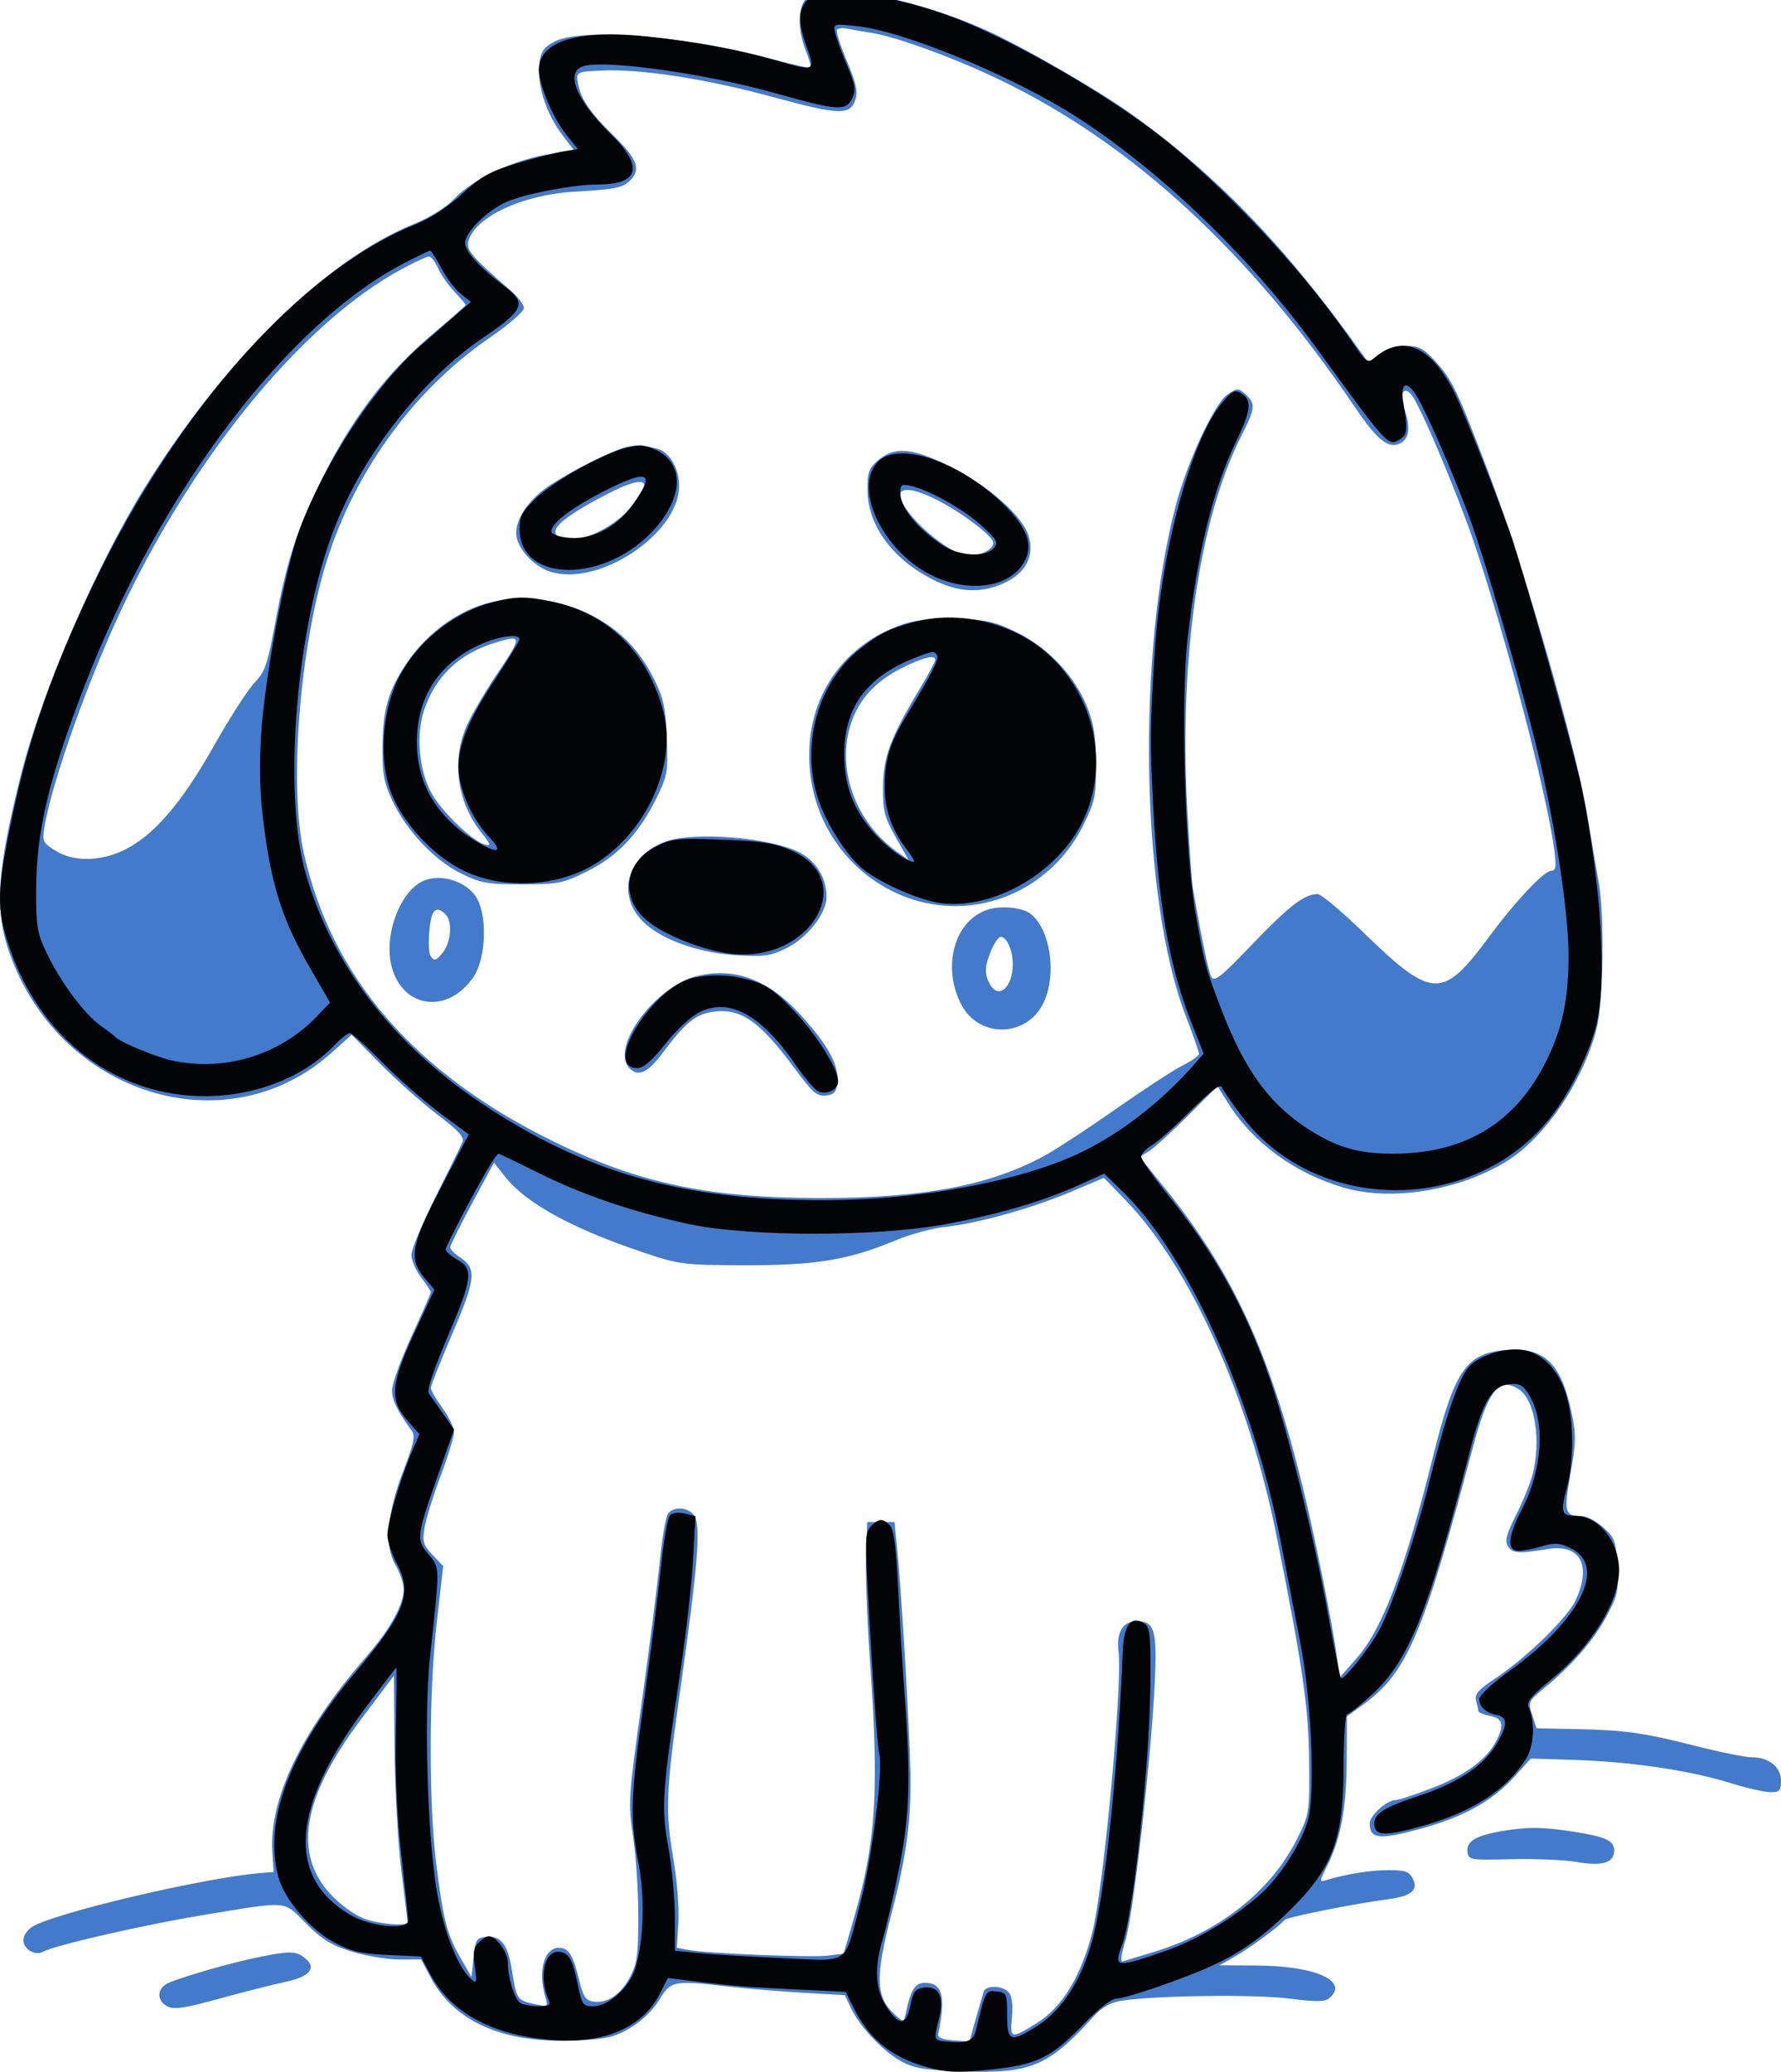<?xml version="1.0" encoding="UTF-8"?> <svg xmlns="http://www.w3.org/2000/svg" width="209" height="243" viewBox="0 0 209 243" fill="none"><g clip-path="url(#clip0_116_514)"><path fill-rule="evenodd" clip-rule="evenodd" d="M94.562 -0.108C93.603 0.952 93.597 3.528 94.548 5.908C94.955 6.927 95.211 7.837 95.117 7.93C95.023 8.023 93.102 7.598 90.849 6.987C81.421 4.427 70.287 3.34 65.926 4.553C64.99 4.813 64.004 5.439 63.734 5.942C62.529 8.198 63.596 12.754 66.081 15.959L67.338 17.581L64.189 18.122C60.156 18.815 55.517 21.014 53.373 23.248C52.317 24.348 50.497 25.487 48.477 26.31C38.175 30.509 26.205 42.282 16.832 57.434C11.252 66.454 4.909 81.171 2.52 90.642C-0.354 102.03 -0.672 106.646 1.07 111.652C6.916 128.449 26.611 134.561 38.984 123.418L41.261 121.368L44.655 124.806C46.522 126.697 49.523 129.361 51.324 130.727C53.835 132.632 54.52 133.389 54.266 133.975C54.084 134.395 52.663 137.28 51.106 140.387C49.551 143.494 48.278 146.553 48.278 147.185C48.278 147.817 48.79 149.007 49.416 149.829C50.042 150.651 50.554 151.431 50.554 151.562C50.554 151.694 49.53 154.037 48.278 156.769C47.026 159.502 46.002 162.333 46.003 163.06C46.004 164.234 46.603 165.462 48.334 167.84C48.748 168.409 48.547 169.367 47.374 172.401C45.406 177.49 45.073 181.29 46.396 183.537C46.93 184.444 47.367 185.725 47.367 186.384C47.367 188.225 45.794 191.074 42.998 194.294C35.371 203.08 31.559 210.998 31.962 217.22L32.114 219.567L30.521 219.697C23.943 220.233 6.271 224.398 3.772 226C3.208 226.361 2.747 227.056 2.747 227.543C2.747 228.614 4.109 229.436 5.036 228.925C6.406 228.168 16.922 225.756 23.724 224.637C34.05 222.939 33.178 222.869 35.91 225.606C37.792 227.491 38.88 228.159 41.273 228.899C42.925 229.41 45.433 229.828 46.847 229.828H49.417L50.525 231.919C53.297 237.154 59.112 239.698 67.469 239.332C71.168 239.17 72.077 238.964 73.957 237.86C75.295 237.075 76.612 235.803 77.35 234.585C78.732 232.303 78.98 232.255 85.582 233.012C87.728 233.258 91.656 233.584 94.312 233.736L99.141 234.012L99.872 235.548C100.934 237.779 103.708 240.692 105.843 241.817C107.363 242.618 108.675 242.824 113.158 242.964C120.973 243.209 123.072 242.322 128.276 236.578C129.334 235.411 130.264 234.884 131.658 234.66C135.461 234.051 147.343 233.901 151.308 234.412C154.404 234.811 155.46 234.802 155.975 234.375C158.379 232.376 154.393 230.574 147.485 230.536L143.11 230.513L144.92 229.483C146.675 228.484 150.256 225.844 150.725 225.203C150.967 224.871 158.823 223.294 162.878 222.763C165.656 222.398 166.504 221.669 165.762 220.28C165.351 219.511 164.824 219.341 162.885 219.35C160.763 219.36 157.952 219.817 155.586 220.536C154.817 220.77 154.825 220.659 155.702 218.937C157.322 215.756 158.005 212.14 158.034 206.587L158.061 201.324L159.958 199.945C165.121 196.189 166.994 191.807 172.819 169.855C174.627 163.039 175.906 161.423 178.267 162.972C180.14 164.201 180.89 169.074 179.819 173.048C179.548 174.051 178.682 176.158 177.893 177.73C176.754 180.001 176.564 180.75 176.966 181.378C177.489 182.196 178.27 182.249 181.558 181.693C185.405 181.043 186.807 183.516 184.929 187.642C183.987 189.712 179.181 194.399 175.464 196.871C173.464 198.201 173.019 198.717 173.222 199.471C173.36 199.988 173.477 200.54 173.48 200.697C173.484 200.854 174.101 201.105 174.852 201.256C176.386 201.563 176.56 202.302 175.558 204.243C174.457 206.378 171.931 208.224 168.076 209.713C166.06 210.492 164.123 211.13 163.773 211.13C162.762 211.13 160.738 212.94 160.738 213.843C160.738 215.69 161.809 215.822 166.516 214.552C171.723 213.147 175.112 211.277 177.753 208.351L179.644 206.256L184.874 206.428C191.463 206.646 198.308 207.656 202.92 209.091C204.887 209.703 207.059 210.207 207.748 210.211C208.832 210.217 209 210.037 209 208.875C209 207.258 207.586 206.113 205.588 206.113C204.824 206.113 201.848 205.515 198.973 204.783C192.804 203.214 190.687 202.919 184.756 202.802L180.319 202.714L179.804 201.151C179.302 199.628 179.34 199.545 181.275 197.947C184.538 195.253 187.038 192.363 188.55 189.538C189.841 187.126 189.958 186.572 189.794 183.67C189.629 180.741 189.488 180.353 188.145 179.151C187.337 178.428 186.218 177.833 185.658 177.83C183.601 177.816 183.493 177.424 184.294 172.898C184.931 169.297 184.956 168.256 184.464 165.867C183.216 159.817 181.229 157.933 176.54 158.359C172.048 158.767 170.667 160.814 168.19 170.744C164.836 184.185 162.247 191.028 159.205 194.49L157.229 196.74L156.914 194.471C156.35 190.42 154.354 180.482 152.933 174.644C149.082 158.829 144.713 149.302 136.821 139.51L133.746 135.695L134.835 135.02C135.434 134.649 137.486 132.782 139.396 130.874L142.868 127.403L144.139 129.415C147.091 134.089 151.989 137.65 157.762 139.319C163.316 140.925 171.246 139.634 176.784 136.223C181.298 133.441 185.809 126.791 187.369 120.618C188.166 117.466 188.305 107.291 187.604 103.459C187.356 102.101 186.75 98.526 186.258 95.516C185.016 87.912 178.726 66.073 174.81 55.764C170.972 45.663 170.43 44.533 168.341 42.27C167.025 40.845 166.459 40.56 164.949 40.56C163.772 40.56 162.691 40.911 161.866 41.561C160.613 42.548 160.585 42.55 159.966 41.675C151.133 29.188 142.739 20.467 132.626 13.27C128.736 10.501 119.949 5.442 115.758 3.559C106.921 -0.413 96.47 -2.221 94.562 -0.108ZM98.204 3.503C98.087 3.693 98.621 5.35 99.391 7.185C100.508 9.847 100.705 10.77 100.364 11.745C99.738 13.539 98.44 13.492 90.777 11.399C83.049 9.289 75.265 8.074 70.737 8.271C67.71 8.403 67.632 8.437 67.789 9.547C68.062 11.475 69.15 13.12 71.974 15.88C74.78 18.622 75.25 19.861 73.97 21.144C73.082 22.033 72.258 22.202 67.381 22.488C61.275 22.845 55.702 25.463 54.955 28.323C54.694 29.323 55.471 30.226 59.839 33.996C60.742 34.776 61.481 35.74 61.481 36.138C61.481 36.536 59.654 38.115 57.414 39.652C48.328 45.885 41.212 55.86 38.04 66.811C35.057 77.107 33.959 92.543 35.67 100.129C38.95 114.676 48.646 125.865 64.896 133.853C74.924 138.783 83.07 140.512 96.312 140.52C108.556 140.526 116.448 138.997 122.907 135.363C124.307 134.576 128.013 132.136 131.143 129.941C134.273 127.746 137.705 125.512 138.769 124.976C139.833 124.44 140.704 123.822 140.704 123.601C140.704 123.38 139.995 121.359 139.127 119.109C133.892 105.53 133.349 76.716 137.999 59.209C139.376 54.023 142.555 47.245 144.079 46.245C145.221 45.495 145.325 45.497 146.18 46.271C147.379 47.358 147.325 47.85 145.648 51.177C140.726 60.935 138.381 77.06 139.318 94.703C139.555 99.163 139.856 103.429 139.987 104.181C141.044 110.262 141.797 113.881 142.144 114.554C142.491 115.227 143.226 114.647 146.954 110.757C151.245 106.279 153.083 104.866 154.616 104.866C155.03 104.866 157.448 106.887 159.988 109.358C168.052 117.2 169.287 117.253 174.655 109.993C177.833 105.696 181.193 102.129 182.065 102.129C182.578 102.129 182.647 101.642 182.401 99.735C181.556 93.192 176.712 74.646 172.96 63.591C171.11 58.14 167.098 48.576 165.825 46.579C164.86 45.067 164.119 45.995 164.779 47.89C165.546 50.094 165.407 51.411 164.35 51.978C162.973 52.716 161.631 51.656 158.984 47.74C146.706 29.579 132.79 16.768 117.256 9.328C111.87 6.748 105.173 4.306 102.231 3.849C101.23 3.693 99.962 3.474 99.413 3.362C98.865 3.25 98.321 3.314 98.204 3.503ZM47.123 31.575C35.844 37.666 23.3 52.724 14.753 70.432C10.581 79.075 6.064 91.69 5.198 97.118C4.95 98.67 5.054 98.881 6.51 99.782C8.599 101.076 11.675 101.064 14.46 99.752C17.936 98.116 21.256 94.297 25.057 87.564C26.935 84.237 29.1 80.867 29.868 80.073C31.098 78.803 31.39 77.95 32.32 72.935C33.716 65.397 35.036 61.478 38.328 55.097C41.72 48.522 45.636 43.506 50.731 39.208C52.888 37.389 54.652 35.842 54.652 35.77C54.652 35.698 54.052 34.996 53.318 34.209C52.584 33.422 51.715 32.169 51.386 31.425C51.056 30.68 50.581 30.075 50.329 30.081C50.077 30.086 48.635 30.759 47.123 31.575ZM73.547 52.422C71.841 52.803 66.902 55.291 64.293 57.084C62.03 58.639 60.575 60.769 60.573 62.53C60.57 64.164 62.499 66.37 64.513 67.035C70.194 68.914 79.694 62.617 79.694 56.974C79.694 54.889 78.515 52.932 77.067 52.614C76.383 52.464 75.619 52.291 75.368 52.229C75.118 52.167 74.298 52.254 73.547 52.422ZM103.053 53.975C101.939 54.935 101.779 55.392 101.798 57.541C101.837 61.772 104.985 65.896 109.942 68.208C112.723 69.505 115.238 69.569 117.795 68.406C120.367 67.236 121.422 65.237 120.715 62.873C120.006 60.505 116.041 56.996 111.499 54.72C107.113 52.521 104.96 52.331 103.053 53.975ZM71.27 57.94C65.623 60.866 63.979 62.482 65.996 63.123C68.126 63.8 72.359 61.773 74.236 59.178C74.984 58.144 75.596 57.123 75.596 56.91C75.596 56.155 73.967 56.542 71.27 57.94ZM105.646 58.05C105.646 60.095 111.408 65.188 113.722 65.188C115.114 65.188 116.573 64.41 116.573 63.669C116.573 62.914 112.861 60.099 109.905 58.613C107.333 57.319 105.646 57.096 105.646 58.05ZM56.068 71.099C52.797 72.307 49.788 74.717 47.717 77.786C45.54 81.013 44.907 83.241 44.883 87.763C44.867 90.769 45.072 91.853 46.046 93.92C47.702 97.434 50.994 100.918 54.104 102.448C56.423 103.589 57.188 103.725 61.261 103.725C65.495 103.725 66.038 103.618 68.863 102.226C72.437 100.465 74.982 97.789 77.014 93.655C78.335 90.966 78.408 90.548 78.247 86.544C78.103 82.955 77.868 81.874 76.741 79.625C74.931 76.011 72.462 73.59 68.839 71.876C64.895 70.01 59.848 69.703 56.068 71.099ZM106.231 73.125C98.227 75.718 93.843 83.067 95.205 91.609C96.41 99.164 102.489 105.144 109.971 106.135C117.014 107.069 123.931 103.291 127.142 96.756C128.506 93.98 128.637 93.347 128.619 89.597C128.604 86.468 128.361 84.882 127.603 82.974C126.152 79.319 123.064 76.016 119.413 74.215C116.739 72.895 115.871 72.7 112.26 72.608C109.749 72.544 107.403 72.746 106.231 73.125ZM57.986 75.421C53.847 76.718 51.12 79.323 49.782 83.259C48.773 86.222 49.183 90.544 50.721 93.172C52.011 95.378 55.498 98.694 56.917 99.066C57.67 99.263 57.602 99.044 56.475 97.635C53.587 94.029 52.947 89.035 54.848 84.946C55.451 83.647 56.986 81.04 58.258 79.152C61.354 74.556 61.34 74.371 57.986 75.421ZM106.668 77.947C103.509 79.383 101.476 81.217 100.343 83.653C97.812 89.097 99.926 96.094 105.249 99.891L106.628 100.874L105.113 98.195C103.784 95.846 103.6 95.123 103.619 92.324C103.644 88.792 104.495 86.503 107.865 80.907C108.899 79.191 109.744 77.62 109.744 77.416C109.744 76.827 108.755 76.997 106.668 77.947ZM78.1 98.71C73.791 100.236 72.372 104.601 75.153 107.775C77.116 110.013 81.669 111.743 86.379 112.039C89.608 112.242 90.386 112.137 92.225 111.245C94.717 110.037 96.995 107.154 96.995 105.208C96.995 102.914 95.716 100.883 93.652 99.898C90.069 98.187 81.438 97.527 78.1 98.71ZM49.734 103.296C46.946 104.47 44.984 109.747 45.971 113.417C47.29 118.326 52.583 118.972 55.562 114.588C57.115 112.305 57.217 106.997 55.746 105.022C54.448 103.278 51.67 102.481 49.734 103.296ZM115.944 106.685C112.033 107.919 110.498 113.297 112.78 117.77C114.873 121.871 120.607 121.707 122.518 117.491C124.01 114.199 123.261 109.102 121.012 107.238C120.056 106.446 117.563 106.174 115.944 106.685ZM50.853 107.032C50.33 107.883 50.115 111.538 50.55 112.163C50.96 112.749 51.157 112.693 51.929 111.77C52.932 110.573 53.127 108.081 52.284 107.237C51.659 106.61 51.157 106.538 50.853 107.032ZM116.322 111.464C115.54 113.339 115.499 114.196 116.134 115.385C117.154 117.295 118.85 115.853 118.85 113.075C118.85 111.477 118.148 109.882 117.445 109.882C117.19 109.882 116.685 110.594 116.322 111.464ZM81.772 114.482C76.859 115.682 71.536 122.964 73.866 125.297C74.917 126.35 76.037 125.826 77.802 123.45C80.301 120.089 81.592 119.008 83.474 118.702C86.846 118.154 89.071 119.656 93.242 125.301C95.356 128.162 95.876 128.614 96.919 128.494C97.914 128.379 98.159 128.091 98.274 126.905C98.466 124.915 97.139 122.52 93.863 118.942C90.14 114.877 86.162 113.41 81.772 114.482ZM55.4 141.139C53.987 143.76 52.831 146.087 52.831 146.311C52.831 146.536 53.34 147.053 53.962 147.461C55.968 148.778 55.857 149.938 53.102 156.38C51.701 159.657 50.554 162.543 50.554 162.794C50.554 163.045 51.169 164.1 51.92 165.139C52.671 166.178 53.285 167.459 53.283 167.985C53.281 168.512 52.568 170.834 51.697 173.145C50.827 175.455 49.981 178.185 49.818 179.212C49.557 180.839 49.678 181.243 50.764 182.379L52.009 183.681L51.269 190.153C50.311 198.523 50.295 211.617 51.233 218.951C52.055 225.377 52.477 226.956 54.144 229.828L55.335 231.881L55.562 229.6C55.764 227.58 55.92 227.305 56.929 227.187C58.785 226.969 59.582 227.973 60.084 231.161C60.61 234.504 60.7 234.632 62.795 235.075C64.319 235.397 64.333 235.386 63.96 234.097C63.108 231.152 63.881 228.46 65.579 228.46C66.721 228.46 67.235 229.258 67.929 232.109C68.436 234.196 68.722 234.643 69.631 234.772C71.265 235.003 72.829 233.955 73.925 231.896C74.763 230.322 74.905 229.298 74.908 224.812C74.911 221.927 74.635 217.709 74.296 215.438C73.699 211.445 73.732 210.928 75.305 199.704C76.2 193.321 77.155 185.848 77.428 183.097C77.7 180.347 78.142 177.833 78.409 177.51C79.173 176.588 80.966 176.81 81.548 177.898C82.242 179.198 81.84 184.019 79.892 197.763C78.118 210.278 78.037 212.272 79.061 218.293C79.465 220.664 79.711 223.92 79.609 225.529L79.423 228.454L80.811 228.711C83.065 229.128 95.248 229.62 97.202 229.372L99.003 229.144L100.252 224.822C102.815 215.949 103.175 210.043 102.088 194.711C101.759 190.071 101.554 184.529 101.632 182.397L101.776 178.521H103.369H104.963L105.267 181.485C105.782 186.502 106.726 202.405 106.838 207.937C106.948 213.373 106.384 217.646 104.707 224.095C102.648 232.012 102.72 234.25 105.106 236.379C106.046 237.217 106.062 237.211 106.339 235.922C106.888 233.368 107.414 232.565 108.54 232.565C110.602 232.565 111.019 234.17 110.1 238.564C110.012 238.985 110.567 239.221 111.867 239.316L113.763 239.455L114.506 236.808C114.915 235.352 115.336 233.905 115.442 233.591C115.709 232.798 117.708 232.877 118.396 233.707C118.756 234.142 118.886 235.216 118.751 236.63C118.509 239.151 118.633 239.178 121.698 237.266C124.652 235.423 126.838 231.838 128.186 226.626C129.504 221.532 131.734 197.649 131.258 193.737C130.979 191.446 131.759 190.15 133.42 190.15C135.528 190.15 135.824 191.251 135.488 197.84C135.037 206.713 132.968 224.717 132.068 227.615C131.554 229.27 131.446 230.15 131.771 230.044C132.052 229.953 133.652 229.467 135.327 228.965C143.001 226.662 149.128 221.846 152.202 215.699C153.663 212.778 153.68 212.671 153.625 206.578C153.569 200.253 152.872 195.444 149.775 180.001C146.532 163.829 139.686 148.645 132.089 140.772L129.549 138.141L125.679 139.782C121.096 141.726 114.801 143.484 110.93 143.9C109.401 144.065 106.791 144.771 105.13 145.469C99.644 147.774 95.732 148.422 87.434 148.4C80.206 148.381 79.754 148.325 75.515 146.907C67.206 144.129 61.765 141.157 59.3 138.05L57.971 136.374L55.4 141.139ZM45.771 197.146C45.522 197.482 44.015 199.483 42.421 201.593C35.35 210.955 34.288 217.695 39.124 222.519C40.386 223.777 41.967 224.831 43.094 225.167C45.05 225.748 47.822 225.918 47.822 225.456C47.822 225.309 47.495 222.59 47.095 219.413C46.695 216.237 46.337 209.79 46.298 205.087C46.26 200.384 46.228 196.536 46.227 196.536C46.225 196.535 46.02 196.81 45.771 197.146ZM176.16 214.786C173.201 215.287 172.035 215.999 172.206 217.2C172.343 218.159 172.515 218.187 177.356 218.064C180.111 217.993 183.569 218.142 185.04 218.395C188.039 218.909 189.422 218.487 189.422 217.059C189.422 215.877 188.439 215.427 184.554 214.827C180.921 214.267 179.276 214.259 176.16 214.786ZM30.066 229.618C26.99 230.257 22.101 231.65 19.935 232.505C18.423 233.101 18.266 234.59 19.638 235.325C20.4 235.734 21.615 235.555 25.67 234.44C28.463 233.672 31.976 232.781 33.477 232.462C36.44 231.831 37.251 230.771 35.683 229.58C34.673 228.814 33.905 228.819 30.066 229.618Z" fill="#437ACC"></path><path fill-rule="evenodd" clip-rule="evenodd" d="M95.623 -0.631C93.749 0.361 93.435 2.113 94.571 5.238C95.735 8.437 95.741 8.434 90.827 7.024C86.605 5.812 81.814 4.922 76.222 4.308C67.913 3.396 63.242 4.792 63.242 8.188C63.242 9.92 64.895 13.851 66.423 15.756L67.811 17.485L66.096 17.762C65.154 17.916 62.696 18.546 60.635 19.164C57.475 20.111 56.477 20.668 54.252 22.727C52.576 24.278 50.559 25.592 48.717 26.336C35.398 31.709 20.94 47.844 11.039 68.385C6.269 78.281 3.426 86.361 1.5 95.499C-0.415 104.58 -0.459 106.55 1.155 111.247C4.833 121.962 13.729 128.639 24.234 128.57C30.106 128.531 35.716 126.291 39.286 122.56C40.017 121.796 40.808 121.171 41.044 121.171C41.28 121.171 43.004 122.725 44.876 124.623C46.748 126.522 49.793 129.196 51.642 130.566L55.007 133.057L51.829 139.139C48.224 146.037 47.925 147.632 49.815 149.881L50.98 151.267L48.675 156.232C45.848 162.327 45.688 164.192 47.793 166.592L49.214 168.213L48.294 170.375C46.942 173.552 45.46 178.612 45.46 180.05C45.46 180.74 45.951 182.228 46.551 183.359C48.427 186.892 47.571 189.174 41.787 196.051C34.028 205.275 30.892 213.554 32.663 220.137C33.368 222.76 36.32 226.236 39.157 227.784C41.164 228.879 42.26 229.141 45.488 229.296L49.392 229.485L50.47 231.519C52.897 236.102 57.85 238.764 64.914 239.282C70.939 239.725 75.424 237.781 77.422 233.86L78.37 231.999L81.179 232.346C86.02 232.945 87.024 233.028 93.214 233.331L99.248 233.626L100.176 235.499C101.994 239.163 104.608 241.289 108.694 242.426C111.078 243.09 112.202 243.142 115.989 242.766C121.61 242.206 123.306 241.401 127.08 237.5C128.959 235.558 130.443 234.403 131.061 234.403C132.192 234.403 138.984 232.058 142.352 230.505C145.545 229.032 148.035 227.274 151.051 224.366C156.362 219.242 157.665 215.862 157.672 207.19C157.675 203.826 157.854 201.073 158.071 201.073C158.288 201.073 159.62 200.016 161.031 198.724C165.323 194.796 167.659 188.989 172.452 170.334C173.972 164.42 175.065 162.551 177.123 162.349C178.343 162.23 178.723 162.443 179.458 163.652C181.365 166.792 181.007 172.404 178.608 176.995C176.94 180.188 176.8 181.896 178.206 181.896C178.741 181.896 179.979 181.656 180.958 181.363C182.44 180.918 182.997 180.954 184.304 181.578C188.654 183.655 185.469 190.02 177.07 196.035C175.124 197.428 173.585 198.865 173.585 199.289C173.585 200.19 174.38 200.91 175.632 201.143C177 201.398 176.946 202.453 175.447 204.821C173.895 207.271 170.887 209.206 166.29 210.709C162.524 211.941 161.274 212.731 161.274 213.882C161.274 215.315 162.352 215.405 166.406 214.311C172.641 212.629 176.788 209.999 179.092 206.267C180.05 204.715 180.165 201.947 179.349 200.136C179.118 199.625 179.852 198.76 181.993 197.021C186.684 193.209 190 187.894 190 184.184C190 180.787 187.574 177.787 184.827 177.787C183.226 177.787 183.107 177.389 183.86 174.555C184.727 171.291 184.703 166.67 183.802 163.631C182.961 160.796 181.068 158.773 178.869 158.36C176.811 157.973 173.696 158.901 172.418 160.281C171.202 161.595 169.683 165.992 167.709 173.906C166.161 180.113 163.538 187.916 161.961 191.004C160.908 193.065 157.672 197.162 157.351 196.84C157.259 196.748 156.55 193.194 155.775 188.942C154.212 180.367 151.089 167.766 149.048 161.807C146.258 153.658 142.534 146.932 137.063 140.16C135.333 138.017 133.916 135.995 133.916 135.665C133.916 135.335 134.482 134.731 135.174 134.322C135.865 133.913 137.938 132.071 139.781 130.228C141.977 128.032 143.211 127.09 143.364 127.492C143.492 127.83 144.547 129.36 145.71 130.893C154.808 142.888 174.141 142.399 182.775 129.954C184.722 127.146 186.593 123.152 187.317 120.258C188.612 115.079 187.923 103.858 185.608 92.407C184.812 88.47 178.562 66.204 177.169 62.346C175.349 57.301 171.787 48.317 170.813 46.31C168.036 40.593 164.613 39.073 161.204 42.044C160.527 42.634 160.295 42.475 158.957 40.502C153.579 32.573 145.309 23.522 137.564 17.089C131.637 12.165 120.739 5.679 113.079 2.516C106.557 -0.176 97.761 -1.762 95.623 -0.631ZM98.013 3.872C98.152 4.476 98.779 6.184 99.407 7.667C100.324 9.832 100.452 10.572 100.061 11.433C99.313 13.076 98.431 13.023 90.799 10.881C82.858 8.653 71.377 7.025 68.573 7.73C66.236 8.317 67.517 11.639 71.641 15.685C75.581 19.55 75.059 21.637 70.152 21.637C67.359 21.637 61.765 22.693 59.527 23.643C57.257 24.607 54.579 27.22 54.579 28.471C54.579 29.513 56.255 31.355 59.303 33.663C61.816 35.565 61.458 36.394 56.759 39.563C49.627 44.373 42.733 53.139 39.325 61.733C34.791 73.164 33.123 92.854 35.875 102.451C38.914 113.051 46.058 122.412 56.39 129.332C68.7 137.577 80.075 140.802 96.755 140.775C107.76 140.756 119.4 138.629 126.474 135.343C131.323 133.091 136.208 129.33 140.207 124.773L141.252 123.58L139.891 120.149C137.205 113.377 135.925 106.123 135.311 94.198C134.938 86.945 134.958 85.147 135.513 76.426C136.275 64.467 139.791 51.534 143.467 47.175C144.573 45.864 144.926 45.689 145.622 46.11C146.946 46.91 146.831 48.121 145.091 51.7C142.349 57.342 140.498 64.867 139.352 75.035C138.55 82.153 139.048 99.812 140.249 106.789C141.34 113.133 141.494 113.7 143.522 118.888C146.068 125.401 148.833 129.25 153.001 132.084C156.539 134.49 159.241 135.326 163.456 135.32C171.961 135.307 177.878 131.708 181.503 124.345C183.35 120.595 184.066 117.186 184.07 112.128C184.073 107.584 182.844 98.922 181.011 90.58C179.462 83.531 174.437 66.029 172.384 60.539C170.316 55.004 167.415 48.358 166.213 46.403C165.074 44.549 164.283 44.928 164.664 47.145C165.204 50.286 165.155 50.967 164.352 51.482C162.899 52.415 163.031 52.558 154.44 40.76C146.797 30.264 136.515 20.336 126.621 13.896C119.207 9.071 106.163 3.652 100.546 3.064C97.781 2.775 97.763 2.78 98.013 3.872ZM47.392 30.885C33.626 38.027 18.642 57.837 9.95 80.385C5.724 91.347 4.282 97.384 4.24 104.278C4.215 108.534 4.347 109.362 5.415 111.658C6.967 114.998 9.909 118.973 11.814 120.306C12.639 120.883 13.417 121.479 13.542 121.631C13.998 122.183 18.112 123.909 20.021 124.349C26.2 125.777 32.816 123.794 37.192 119.204L38.727 117.593L36.364 113.495C33.269 108.124 32.002 104.328 31.076 97.657C30.509 93.564 30.395 90.735 30.626 86.471C30.986 79.833 33.439 66.686 35.184 62.043C38.185 54.06 44.062 45.168 49.439 40.478C51.099 39.03 53.087 37.298 53.858 36.629L55.258 35.413L54.085 34.489C53.44 33.981 52.415 32.628 51.808 31.482C51.202 30.336 50.602 29.4 50.476 29.401C50.35 29.403 48.963 30.071 47.392 30.885ZM69.177 54.327C66.873 55.483 64.082 57.297 62.975 58.358C61.255 60.008 60.965 60.55 60.977 62.08C61.029 68.501 71.222 68.419 76.907 61.951C80.054 58.372 80.26 54.69 77.408 53.003C75.364 51.794 73.696 52.062 69.177 54.327ZM102.99 54.197C100.259 57.109 103.218 63.931 108.572 67.066C112.661 69.459 117.646 69.224 119.757 66.538C121.563 64.238 120.742 61.806 117.033 58.466C111.877 53.825 105.235 51.806 102.99 54.197ZM70.662 57.726C66.807 59.705 64.454 61.572 64.735 62.428C64.831 62.719 65.818 63.018 66.929 63.092C69.725 63.278 72.561 61.705 74.494 58.895C76.961 55.31 75.961 55.005 70.662 57.726ZM105.647 57.784C105.647 59.508 107.531 61.868 110.541 63.913C112.483 65.233 115.685 65.419 116.639 64.268C117.178 63.617 116.994 63.287 115.18 61.642C113.064 59.725 109.161 57.534 106.901 56.994C105.799 56.731 105.647 56.827 105.647 57.784ZM57.738 70.658C52.976 71.944 48.667 75.517 46.599 79.894C44.813 83.674 44.501 89.272 45.874 92.907C47.267 96.592 51.024 100.584 54.662 102.244C58.475 103.985 63.439 104.065 67.571 102.455C74.798 99.638 79.726 90.484 77.83 83.4C75.972 76.456 71.386 71.966 64.702 70.547C61.727 69.915 60.411 69.937 57.738 70.658ZM107.104 72.999C104.204 73.817 103.221 74.31 100.964 76.082C96.118 79.885 94.018 87.022 95.889 93.329C96.708 96.092 98.942 99.78 100.914 101.625C102.745 103.338 107.824 105.624 110.502 105.942C116.682 106.675 124.153 102.335 127.058 96.326C130.208 89.812 128.528 81.734 122.981 76.716C118.893 73.017 112.42 71.502 107.104 72.999ZM56.175 75.677C51.389 77.918 48.886 81.879 48.919 87.156C48.95 91.851 51.189 95.708 55.457 98.419C58.265 100.202 59.238 100.109 57.453 98.228C55.684 96.363 54.326 93.656 53.912 91.168C53.428 88.252 54.63 84.915 57.991 79.844C59.626 77.38 60.962 75.192 60.962 74.982C60.962 74.25 58.439 74.616 56.175 75.677ZM107.135 77.25C101.635 79.455 99.025 83.103 99.07 88.526C99.101 92.303 100.174 95.045 102.731 97.878C104.222 99.531 106.406 101.082 107.243 101.082C107.394 101.082 107 100.403 106.368 99.573C104.632 97.294 103.822 94.98 103.826 92.307C103.829 89.085 104.404 87.194 106.368 83.941C109.369 78.972 110.225 77.282 109.96 76.852C109.62 76.301 109.438 76.327 107.135 77.25ZM76.981 99.296C73.246 101.211 72.749 105.301 75.927 107.973C77.952 109.675 82.522 111.483 85.764 111.864C95.163 112.968 100.833 103.182 92.798 99.72C90.853 98.882 89.299 98.645 84.683 98.48C79.442 98.292 78.809 98.36 76.981 99.296ZM81.499 114.657C76.729 115.552 70.603 125.28 74.809 125.28C75.512 125.28 76.523 124.4 78.083 122.427C79.386 120.779 81.096 119.204 82.127 118.7C85.629 116.988 89.373 119.058 93.389 124.927C94.374 126.365 95.539 127.735 95.979 127.97C96.947 128.489 98.351 127.82 98.351 126.841C98.351 125.399 95.953 121.534 93.288 118.682C91.064 116.301 90.034 115.559 88.188 115.01C85.938 114.341 83.789 114.228 81.499 114.657ZM57.412 136.809C55.686 139.691 52.299 146.153 52.302 146.558C52.304 146.784 52.919 147.318 53.67 147.746C55.596 148.843 55.456 149.916 52.475 156.906C50.888 160.628 50.065 163.108 50.309 163.432C50.526 163.72 51.284 164.791 51.993 165.812L53.283 167.669L51.455 172.842C48.864 180.169 48.816 180.566 50.285 182.315C51.642 183.93 51.636 183.51 50.454 194.452C49.718 201.256 50.169 215.748 51.314 222.136C52.155 226.831 53.798 230.903 55.381 232.219C55.932 232.677 55.983 232.447 55.72 230.686C55.477 229.068 55.575 228.449 56.166 227.856C56.583 227.439 57.114 227.098 57.347 227.098C58.228 227.098 59.594 228.974 59.594 230.183C59.594 231.957 60.383 234.5 61.068 234.935C61.386 235.137 62.335 235.305 63.177 235.31C64.464 235.316 64.652 235.189 64.362 234.517C63.244 231.94 63.849 228.924 65.482 228.924C66.689 228.924 67.176 229.721 67.785 232.691C68.29 235.158 68.402 235.316 69.642 235.316C71.431 235.316 73.893 233.073 74.563 230.831C75.555 227.517 75.697 222.551 74.918 218.487C73.901 213.188 73.985 210.768 75.575 199.468C76.339 194.037 77.228 187.033 77.549 183.905C77.87 180.777 78.359 177.991 78.634 177.716C78.923 177.426 79.658 177.347 80.376 177.527L81.618 177.839L81.331 182.95C81.173 185.761 80.517 191.553 79.873 195.822C77.678 210.361 77.574 211.867 78.432 216.678C78.855 219.048 79.201 222.745 79.201 224.892V228.798L82.051 229.082C83.618 229.238 88.006 229.503 91.801 229.669C99.928 230.027 99.009 230.701 101.03 222.907C102.348 217.823 103.663 207.34 103.184 205.735C102.957 204.975 102.32 195.762 101.754 185.046C101.513 180.489 101.579 179.643 102.225 178.996C103.147 178.073 103.569 178.055 104.414 178.901C104.891 179.378 105.157 181.35 105.385 186.092C105.557 189.686 105.905 195.4 106.158 198.79C106.899 208.723 106.756 212.998 105.47 219.337C104.833 222.475 103.999 226.071 103.616 227.326C102.558 230.801 102.704 233.429 104.067 235.439C105.577 237.664 106.333 237.6 106.836 235.202C107.18 233.561 107.431 233.24 108.466 233.12C110.24 232.915 110.831 234.242 110.158 236.92C109.576 239.232 109.595 239.296 110.89 239.433C113.426 239.704 114.21 239.43 114.514 238.17C115.649 233.46 115.667 233.427 116.957 233.576C118.132 233.713 118.186 233.832 118.186 236.345C118.186 239.48 118.58 239.619 121.75 237.606C124.84 235.643 127.227 231.734 128.406 226.702C129.828 220.639 131.25 206.597 131.759 193.587C131.877 190.575 132.764 189.445 134.258 190.402C134.965 190.854 135.049 191.693 134.993 197.705C134.906 207.034 132.976 224.72 131.67 228.155C130.672 230.777 130.934 230.819 136.503 228.925C140.336 227.621 144.641 225.08 147.891 222.204C150.267 220.101 152.978 215.788 153.56 213.185C154.337 209.706 153.857 199.25 152.627 192.854C152.071 189.967 151.003 184.45 150.253 180.595C147.028 164 139.459 147.282 131.785 139.8L129.585 137.655L126.621 138.992C122.352 140.917 117.153 142.44 110.89 143.598C102.956 145.066 87.976 145.071 81.025 143.606C74.434 142.217 68.391 140.169 63.136 137.543C60.696 136.323 58.61 135.325 58.5 135.325C58.391 135.325 57.901 135.993 57.412 136.809ZM42.911 200.274C34.172 211.932 33.565 220.173 41.118 224.605C43.541 226.027 48.002 226.424 47.913 225.21C47.883 224.799 47.509 221.306 47.081 217.448C46.569 212.822 46.355 207.906 46.452 203.013C46.533 198.932 46.559 195.593 46.509 195.593C46.459 195.593 44.84 197.7 42.911 200.274Z" fill="black" fill-opacity="0.965"></path></g><defs><clipPath id="clip0_116_514"><rect width="209" height="243" fill="white"></rect></clipPath></defs></svg> 